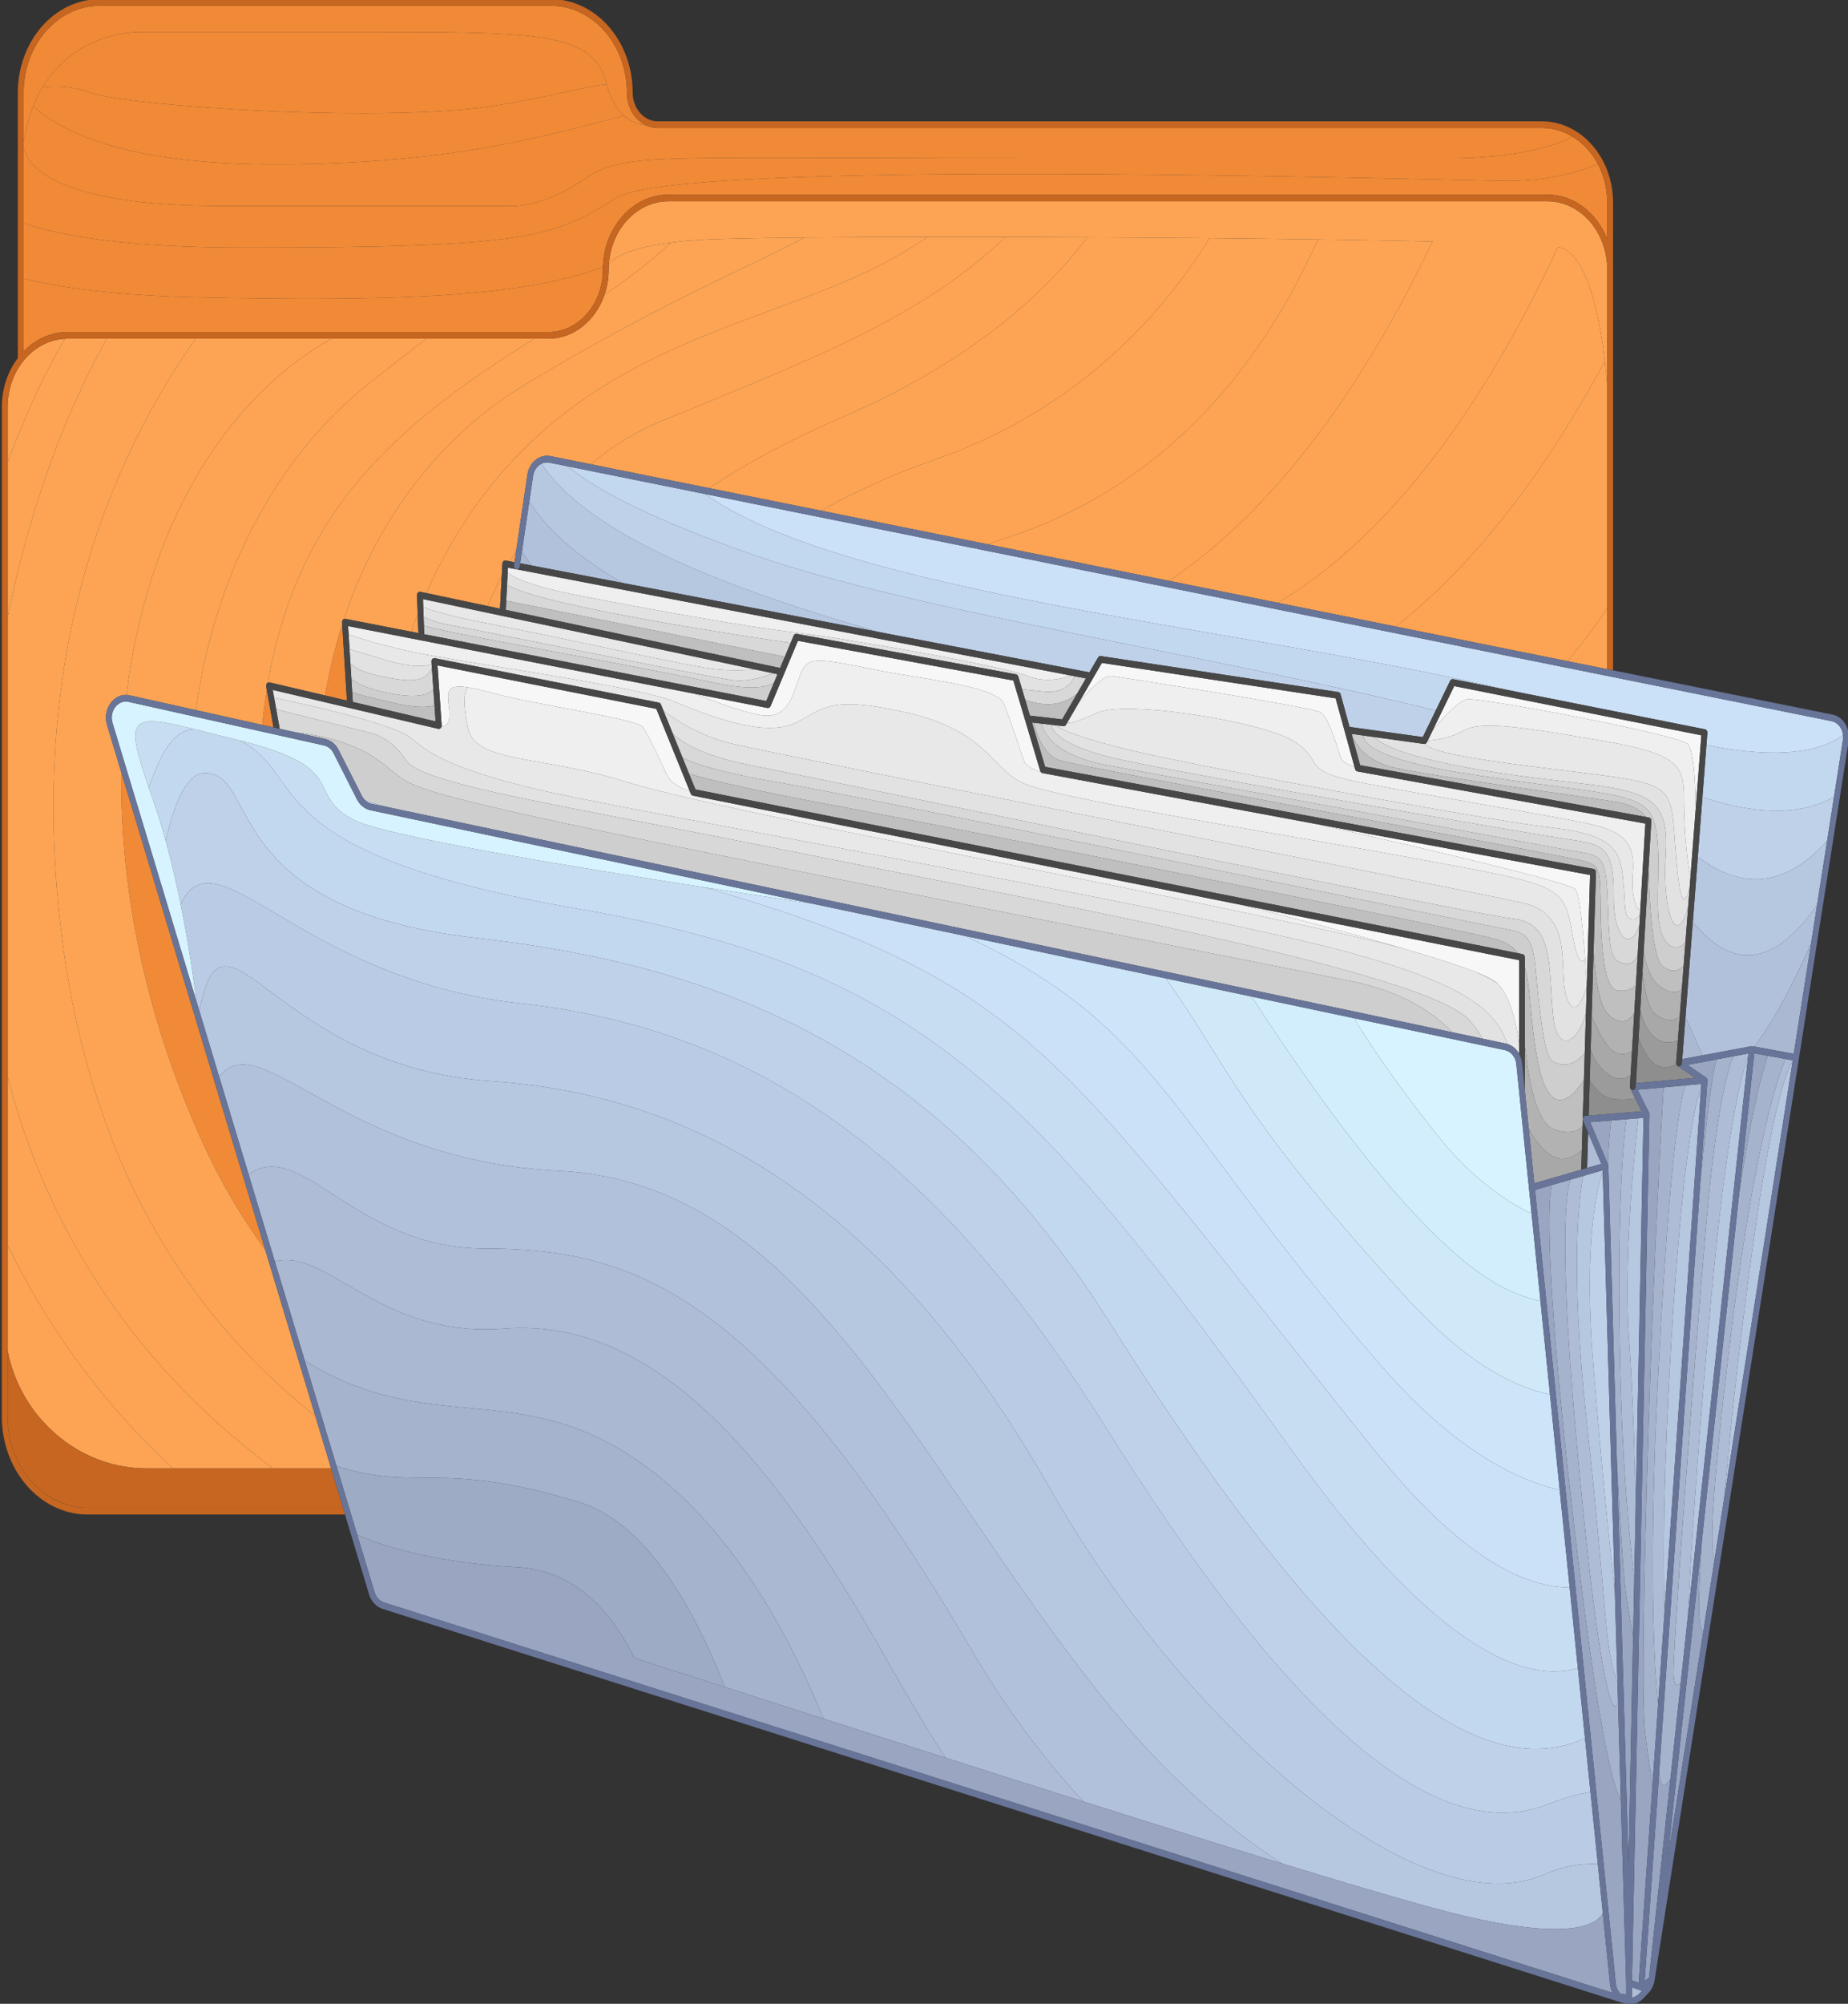 <svg width="298" height="323" viewBox="0 0 298 323" fill="none" xmlns="http://www.w3.org/2000/svg">
<rect x="0" y="0" width="298" height="323" fill="#333333" stroke="none"/>
<g clip-path="url(#clip0_55_7426)">
<path d="M35.898 33.197C71.403 33.197 81.743 33.197 81.743 33.197C81.743 33.197 86.911 33.794 93.801 29.157C100.695 24.524 101.987 25.506 165.307 25.506C228.627 25.506 234.229 25.506 234.229 25.506C234.229 25.506 246.547 25.706 253.55 22.011C252.088 21.129 250.424 20.627 248.658 20.627H106.08C105.415 20.627 104.769 20.479 104.171 20.196C103.129 20.098 101.807 19.724 100.595 18.645C87.486 22.078 72.176 26.491 44.265 26.491C21.401 26.491 10.525 21.802 5.367 17.116C4.695 18.802 4.162 20.731 3.811 22.929V23.823C4.539 26.962 9.333 33.197 35.898 33.197Z" fill="#F08A37"/>
<path d="M99.361 31.907C109.31 25.562 226.043 28.869 241.981 29.157C248.925 29.281 254.069 27.967 257.663 26.441C256.672 24.571 255.247 23.035 253.55 22.011C246.547 25.705 234.229 25.505 234.229 25.505C234.229 25.505 228.627 25.505 165.307 25.505C101.987 25.505 100.695 24.524 93.801 29.157C86.911 33.794 81.743 33.197 81.743 33.197C81.743 33.197 71.402 33.197 35.898 33.197C9.333 33.197 4.539 26.961 3.811 23.823V35.966C10.003 38.106 20.784 39.919 39.529 39.919C85.186 39.919 89.411 38.252 99.361 31.907Z" fill="#F08A37"/>
<path d="M32.206 47.932C61.553 48.54 84.004 48.111 97.223 43.02C97.322 39.957 98.409 37.094 100.315 34.917C102.318 32.632 104.978 31.373 107.804 31.373H249.52C253.814 31.373 257.516 34.31 259.177 38.517V32.649C259.177 30.379 258.623 28.254 257.662 26.44C254.068 27.967 248.924 29.281 241.981 29.156C226.042 28.868 109.31 25.562 99.36 31.907C89.41 38.252 85.186 39.919 39.529 39.919C20.783 39.919 10.003 38.106 3.811 35.966V44.911C9.769 46.369 18.756 47.651 32.206 47.932Z" fill="#F08A37"/>
<path d="M32.206 47.932C18.756 47.651 9.769 46.369 3.811 44.911V56.631C5.687 54.703 8.167 53.528 10.883 53.528H88.42C93.269 53.528 97.214 49.019 97.214 43.477C97.214 43.324 97.219 43.172 97.224 43.02C84.005 48.111 61.553 48.54 32.206 47.932Z" fill="#F08A37"/>
<path d="M97.848 13.607C95.573 13.7 91.658 14.929 80.881 16.86C63.221 20.029 20.575 17.14 14.543 14.925C11.618 13.85 8.896 13.818 6.869 14.069C6.319 14.986 5.814 15.996 5.367 17.116C10.525 21.802 21.401 26.491 44.265 26.491C72.177 26.491 87.487 22.078 100.596 18.646C99.488 17.668 98.473 16.094 97.848 13.607Z" fill="#F08A37"/>
<path d="M14.543 14.925C20.575 17.14 63.221 20.029 80.881 16.86C91.658 14.929 95.573 13.7 97.849 13.607C95.814 5.489 87.774 5.161 61.929 5.161C36.083 5.161 22.871 5.161 22.871 5.161C22.871 5.161 12.492 4.678 6.869 14.069C8.896 13.818 11.618 13.85 14.543 14.925Z" fill="#F08A37"/>
<path d="M6.868 14.069C12.491 4.678 22.87 5.16 22.87 5.16C22.87 5.16 36.083 5.16 61.928 5.16C87.774 5.16 95.814 5.489 97.848 13.607C98.472 16.093 99.487 17.668 100.595 18.645C101.807 19.724 103.129 20.098 104.171 20.196C103.574 19.913 103.024 19.496 102.552 18.959C101.609 17.886 101.09 16.454 101.09 14.925C101.09 7.211 95.599 0.935 88.849 0.935H16.051C9.302 0.935 3.811 7.211 3.811 14.925V22.928C4.162 20.731 4.695 18.802 5.367 17.116C5.814 15.996 6.318 14.986 6.868 14.069Z" fill="#F08A37"/>
<path d="M80.904 92.894C80.087 94.451 79.324 96.052 78.619 97.691L80.626 98.116L80.904 92.894Z" fill="#FCA454"/>
<path d="M82.957 90.626L83.222 88.835C82.885 89.379 82.555 89.93 82.232 90.487L82.957 90.626Z" fill="#FCA454"/>
<path d="M175.332 38.249C170.876 38.226 166.453 38.209 162.131 38.2C148.642 51.051 131.968 57.516 106.726 67.843C102.633 69.517 98.777 71.89 95.236 74.829L114.328 78.677C120.473 74.605 127.557 70.811 135.585 67.352C155.67 58.698 167.893 48.096 175.332 38.249Z" fill="#FCA454"/>
<path d="M67.465 102.052L67.356 98.975C66.993 99.917 66.646 100.868 66.316 101.828L67.465 102.052Z" fill="#FCA454"/>
<path d="M162.132 38.2C157.827 38.19 153.624 38.188 149.594 38.192C148.57 38.878 147.492 39.572 146.356 40.276C125.679 53.076 92.943 53.567 73.128 87.043C71.51 89.778 70.044 92.639 68.746 95.6L78.619 97.69C79.324 96.052 80.087 94.451 80.904 92.894L81.013 90.851C81.021 90.7 81.085 90.56 81.189 90.466C81.292 90.372 81.426 90.332 81.557 90.357L82.234 90.487C82.556 89.93 82.886 89.379 83.223 88.835L85.045 76.528C85.189 75.556 85.656 74.708 86.36 74.14C87.065 73.572 87.921 73.353 88.769 73.525L95.237 74.829C98.778 71.89 102.634 69.517 106.727 67.842C131.969 57.515 148.642 51.051 162.132 38.2Z" fill="#FCA454"/>
<path d="M55.181 100.687C54.005 104.384 53.085 108.202 52.434 112.107L55.944 112.931L55.181 100.687Z" fill="#F08A37"/>
<path d="M55.703 99.756L66.317 101.828C66.646 100.868 66.993 99.917 67.356 98.975L67.249 95.946C67.243 95.784 67.302 95.628 67.409 95.521C67.517 95.415 67.661 95.37 67.8 95.4L68.746 95.6C70.044 92.639 71.51 89.779 73.128 87.044C92.943 53.567 125.679 53.076 146.356 40.277C147.492 39.573 148.57 38.879 149.594 38.193C142.258 38.2 135.495 38.232 129.733 38.288C119.994 43.457 106.712 48.731 84.757 61.936C70.793 70.337 60.743 83.897 55.477 99.779C55.548 99.751 55.626 99.742 55.703 99.756Z" fill="#FCA454"/>
<path d="M42.287 116.851L44.11 117.257L43.023 111.188C42.731 113.014 42.484 114.9 42.287 116.851Z" fill="#F08A37"/>
<path d="M43.217 110.029C43.298 109.993 43.387 109.981 43.475 110.002L52.433 112.107C53.084 108.202 54.004 104.384 55.181 100.687L55.158 100.32C55.148 100.157 55.204 99.997 55.31 99.887C55.359 99.837 55.416 99.802 55.476 99.778C60.742 83.896 70.792 70.336 84.757 61.936C106.712 48.731 119.993 43.457 129.732 38.288C121.143 38.372 114.777 38.512 112.056 38.715C110.642 38.82 109.37 38.95 108.221 39.1C105.267 41.826 101.729 44.641 97.492 47.485C96.081 51.64 92.548 54.595 88.42 54.595H86.132C64.824 68.001 48.178 81.434 43.217 110.029Z" fill="#FCA454"/>
<path d="M98.187 42.51C98.163 42.83 98.149 43.152 98.149 43.477C98.149 44.89 97.915 46.241 97.492 47.485C101.729 44.641 105.268 41.826 108.222 39.1C101.512 39.975 99.073 41.51 98.187 42.51Z" fill="#FCA454"/>
<path d="M59.345 61.936C44.484 73.741 34.581 92.778 31.588 114.465L42.288 116.851C42.485 114.9 42.731 113.013 43.023 111.188L42.924 110.632C42.892 110.456 42.94 110.274 43.051 110.147C43.099 110.093 43.157 110.055 43.218 110.028C48.179 81.434 64.825 68.001 86.133 54.595H68.74C65.803 56.857 62.672 59.292 59.345 61.936Z" fill="#FCA454"/>
<path d="M20.402 112.02C20.573 112.026 20.746 112.047 20.918 112.086L31.588 114.465C34.581 92.778 44.485 73.741 59.345 61.936C62.672 59.292 65.804 56.856 68.74 54.595H53.445C35.485 64.741 23.552 85.965 20.402 112.02Z" fill="#FCA454"/>
<path d="M33.065 185.008C35.812 190.948 39.087 196.407 42.756 201.427L19.58 124.558C19.346 143.551 23.534 164.393 33.065 185.008Z" fill="#F08A37"/>
<path d="M9.374 145.624C13.497 188.835 31.884 213.1 50.851 228.275L42.756 201.427C39.086 196.407 35.811 190.948 33.065 185.008C23.533 164.393 19.345 143.551 19.579 124.558L17.265 116.884C16.887 115.629 17.116 114.281 17.878 113.279C18.525 112.429 19.442 111.981 20.401 112.02C23.55 85.965 35.483 64.741 53.443 54.595H31.549C18.251 73.47 5.333 103.305 9.374 145.624Z" fill="#FCA454"/>
<path d="M44.024 236.7H53.392L50.852 228.275C31.884 213.1 13.498 188.835 9.375 145.624C5.334 103.305 18.252 73.47 31.549 54.595H17.211C11.283 65.273 5.15 80.041 1.227 99.567V173.55C8.791 202.898 25.841 223.159 44.024 236.7Z" fill="#FCA454"/>
<path d="M17.211 54.595H10.883C10.747 54.595 10.612 54.601 10.477 54.607C7.671 59.235 4.386 66.08 1.227 74.514V99.567C5.15 80.041 11.284 65.273 17.211 54.595Z" fill="#FCA454"/>
<path d="M27.839 236.7H44.024C25.841 223.159 8.791 202.898 1.227 173.55V200.697C8.757 216.228 18.516 228.012 27.839 236.7Z" fill="#FCA454"/>
<path d="M10.477 54.607C5.34 54.851 1.227 59.702 1.227 65.631V74.514C4.386 66.08 7.671 59.235 10.477 54.607Z" fill="#FCA454"/>
<path d="M6.839 229.033C11.302 234.035 17.381 236.7 23.632 236.7H27.839C18.516 228.012 8.757 216.228 1.227 200.698V217.665C2.147 222.501 4.33 226.221 6.839 229.033Z" fill="#FCA454"/>
<path d="M11.195 242.673C9.639 242.174 8.307 241.502 7.172 240.729C8.389 241.623 9.745 242.288 11.195 242.673Z" fill="#C66620"/>
<path d="M195.064 38.391C188.573 38.33 181.919 38.282 175.332 38.248C167.893 48.096 155.67 58.698 135.585 67.352C127.557 70.811 120.473 74.604 114.328 78.676L132.424 82.323C137.961 79.183 143.981 76.456 150.348 74.244C172.037 66.71 186.036 52.844 195.064 38.391Z" fill="#FCA454"/>
<path d="M212.509 38.595C206.957 38.516 201.081 38.448 195.064 38.391C186.036 52.844 172.037 66.71 150.348 74.244C143.982 76.456 137.961 79.183 132.424 82.323L159.266 87.733C160.404 87.332 161.556 86.938 162.723 86.552C189.577 77.675 204.425 56.773 212.509 38.595Z" fill="#FCA454"/>
<path d="M231.004 38.929C225.541 38.803 219.265 38.691 212.508 38.595C204.425 56.773 189.577 77.675 162.723 86.553C161.556 86.939 160.403 87.332 159.266 87.733L188.526 93.63C207.898 80.613 221.897 58.054 231.004 38.929Z" fill="#FCA454"/>
<path d="M259.177 107.869V98.048C257.166 101.053 255.019 103.898 252.762 106.576L259.177 107.869Z" fill="#FCA454"/>
<path d="M258.784 58.217C257.737 49.464 255.595 40.57 251.218 39.818C241.574 60.632 226.913 84.381 206.661 96.812C206.467 96.932 206.274 97.049 206.08 97.168L225.078 100.997C239.574 89.619 250.779 73.126 258.784 58.217Z" fill="#FCA454"/>
<path d="M225.078 100.997L252.762 106.576C255.019 103.898 257.166 101.053 259.177 98.048V62.037C259.067 60.784 258.937 59.502 258.783 58.216C250.779 73.126 239.574 89.62 225.078 100.997Z" fill="#FCA454"/>
<path d="M44.024 236.7H27.839H23.632C17.381 236.7 11.302 234.035 6.839 229.033C4.33 226.221 2.148 222.501 1.227 217.665V228.331C1.227 233.532 3.6 238.108 7.171 240.729C8.307 241.502 9.638 242.174 11.195 242.673C12.133 242.923 13.11 243.059 14.114 243.059H55.309L53.392 236.7H44.024Z" fill="#C66620"/>
<path d="M108.221 39.1C109.369 38.951 110.642 38.82 112.055 38.715C114.776 38.513 121.142 38.372 129.732 38.288C135.494 38.231 142.256 38.2 149.593 38.192C153.623 38.188 157.825 38.19 162.131 38.2C166.452 38.209 170.876 38.226 175.331 38.248C181.918 38.282 188.572 38.33 195.064 38.391C201.08 38.448 206.956 38.516 212.508 38.595C219.265 38.691 225.54 38.803 231.003 38.928C221.897 58.053 207.898 80.613 188.526 93.63L206.079 97.167C206.273 97.049 206.466 96.931 206.66 96.812C226.912 84.381 241.573 60.632 251.217 39.818C255.595 40.57 257.736 49.463 258.783 58.216C258.936 59.501 259.067 60.784 259.177 62.036V43.477C259.177 37.392 254.845 32.441 249.52 32.441H107.804C105.227 32.441 102.801 33.589 100.974 35.672C99.352 37.526 98.38 39.925 98.186 42.51C99.071 41.51 101.511 39.975 108.221 39.1Z" fill="#FCA454"/>
<path d="M14.114 244.127H55.631L55.309 243.059H14.114C13.11 243.059 12.134 242.923 11.195 242.673C9.745 242.288 8.389 241.623 7.172 240.73C3.6 238.108 1.227 233.532 1.227 228.331V217.665V200.698V173.55V99.567V74.514V65.632C1.227 59.702 5.341 54.852 10.477 54.607C10.613 54.601 10.748 54.595 10.884 54.595H17.212H31.55H53.444H68.74H86.133H88.421C92.549 54.595 96.082 51.64 97.492 47.485C97.915 46.241 98.149 44.89 98.149 43.477C98.149 43.152 98.163 42.83 98.188 42.51C98.382 39.926 99.354 37.526 100.976 35.673C102.803 33.589 105.229 32.441 107.806 32.441H249.522C254.847 32.441 259.179 37.392 259.179 43.477V62.037V98.048V107.869L260.113 108.057V43.477V32.65C260.113 25.432 254.975 19.56 248.659 19.56H106.08C105 19.56 103.981 19.078 103.212 18.202C102.447 17.332 102.025 16.168 102.025 14.925C102.025 6.623 96.115 -0.132 88.85 -0.132H16.052C8.788 -0.132 2.877 6.623 2.877 14.925V57.722C1.269 59.845 0.293 62.61 0.293 65.632V228.331C0.293 237.04 6.493 244.127 14.114 244.127ZM3.811 23.823V22.929V14.925C3.811 7.211 9.303 0.936 16.052 0.936H88.85C95.6 0.936 101.091 7.212 101.091 14.925C101.091 16.454 101.61 17.886 102.553 18.959C103.025 19.497 103.575 19.914 104.172 20.196C104.77 20.479 105.415 20.627 106.08 20.627H248.659C250.424 20.627 252.088 21.129 253.551 22.011C255.248 23.035 256.673 24.571 257.663 26.441C258.625 28.254 259.178 30.379 259.178 32.65V38.517C257.517 34.31 253.815 31.374 249.522 31.374H107.806C104.979 31.374 102.319 32.632 100.316 34.918C98.411 37.095 97.323 39.958 97.224 43.021C97.22 43.173 97.215 43.325 97.215 43.478C97.215 49.02 93.27 53.528 88.421 53.528H10.884C8.168 53.528 5.688 54.704 3.811 56.632V44.912V35.967V23.823Z" fill="#C66620"/>
<path d="M271.794 163.946L271.271 170.723L274.573 170.106C274.414 169.821 274.258 169.511 274.108 169.169C273.288 167.307 272.54 165.573 271.794 163.946Z" fill="#AAB8D1"/>
<path d="M282.863 168.698L289.258 169.87L292.04 152.11C291.669 152.938 291.296 153.759 290.921 154.567C288.244 160.315 285.465 165.429 282.863 168.698Z" fill="#AAB8D1"/>
<path d="M84.17 88.834L83.879 90.802L85.67 91.145C85.131 90.391 84.633 89.62 84.17 88.834Z" fill="#AAB8D1"/>
<path d="M274.107 149.897C273.745 149.51 273.362 149.129 272.964 148.753L271.793 163.946C272.539 165.573 273.287 167.307 274.107 169.169C274.257 169.511 274.413 169.821 274.572 170.106L282.407 168.643C282.417 168.641 282.427 168.642 282.438 168.641C282.452 168.639 282.465 168.638 282.479 168.638C282.497 168.637 282.514 168.639 282.531 168.641C282.539 168.642 282.548 168.641 282.556 168.642L282.862 168.698C285.464 165.429 288.243 160.315 290.92 154.567C291.295 153.759 291.668 152.938 292.038 152.11L293.011 145.905C292.847 146.139 292.683 146.37 292.516 146.597C287.177 153.932 280.883 157.135 274.107 149.897Z" fill="#B2C1DB"/>
<path d="M100.347 93.956C92.94 89.641 88.143 85.312 85.353 80.843L84.17 88.834C84.634 89.62 85.131 90.391 85.67 91.145L100.347 93.956Z" fill="#B2C1DB"/>
<path d="M274.108 138.35C274.002 138.272 273.893 138.195 273.785 138.117L272.965 148.753C273.363 149.129 273.745 149.51 274.107 149.897C280.884 157.135 287.178 153.932 292.516 146.597C292.683 146.37 292.847 146.139 293.011 145.904L294.633 135.551C289.198 141.61 282.324 144.385 274.108 138.35Z" fill="#B6C7E0"/>
<path d="M100.347 93.956L141.899 101.913C139.995 101.379 138.121 100.836 136.282 100.281C108.562 91.932 93.417 83.819 87.312 74.749C87.168 74.82 87.03 74.907 86.899 75.013C86.399 75.415 86.068 76.017 85.966 76.706L85.353 80.843C88.144 85.312 92.941 89.641 100.347 93.956Z" fill="#B6C7E0"/>
<path d="M274.524 128.504L273.783 138.117C273.891 138.195 274 138.272 274.106 138.35C282.323 144.385 289.196 141.61 294.632 135.551L295.743 128.457C291.238 131.025 284.528 131.809 274.524 128.504Z" fill="#BFD1E8"/>
<path d="M136.28 100.282C138.119 100.836 139.994 101.379 141.898 101.913L175.676 108.382L177.065 105.989C177.163 105.819 177.339 105.729 177.515 105.755L215.793 111.557C215.973 111.584 216.123 111.728 216.178 111.926L217.624 117.177L229.432 118.817L231.518 114.527C193.493 105.187 146.268 98.284 120.641 89.147C106.293 84.031 96.605 79.41 91.634 75.187L88.606 74.577C88.162 74.488 87.715 74.55 87.311 74.749C93.415 83.819 108.56 91.932 136.28 100.282Z" fill="#BFD1E8"/>
<path d="M275.173 120.106L274.525 128.504C284.529 131.808 291.239 131.024 295.744 128.456L297.184 119.262C297.226 119.001 297.231 118.738 297.203 118.482C293.824 121.016 287.382 122.545 275.173 120.106Z" fill="#C2D8EF"/>
<path d="M120.642 89.147C146.27 98.284 193.494 105.187 231.519 114.526L233.844 109.744C233.94 109.546 234.137 109.44 234.332 109.478L243.04 111.211C200.298 101.102 136.487 95.802 113.73 79.64L91.635 75.187C96.606 79.41 106.294 84.031 120.642 89.147Z" fill="#C2D8EF"/>
<path d="M243.039 111.211L274.939 117.56C275.178 117.608 275.345 117.857 275.324 118.133L275.172 120.106C287.381 122.545 293.823 121.016 297.202 118.482C297.158 118.066 297.025 117.667 296.809 117.314C296.46 116.743 295.937 116.361 295.337 116.24L113.729 79.64C136.486 95.802 200.297 101.102 243.039 111.211Z" fill="#CBE1F7"/>
<path d="M61.783 106.284C58.173 105.171 56.837 104.778 56.363 104.65L56.504 106.907C57.065 107.554 58.339 108.365 61.212 108.965C66.237 110.016 68.496 110.015 69.647 107.731L69.601 107.077C68.8 107.382 66.628 107.777 61.783 106.284Z" fill="#E2E2E2"/>
<path d="M72.354 100.704C77.525 101.66 115.015 109.308 118.285 109.656C120.886 109.932 123.654 108.944 124.678 108.529L121.819 107.923C120.358 108.032 118.153 108.115 115.775 107.918C111.593 107.57 90.605 102.79 79.654 100.701C71.776 99.197 69.12 98.24 68.25 97.821L68.305 99.378C68.902 99.793 70.072 100.282 72.354 100.704Z" fill="#E2E2E2"/>
<path d="M121.099 123.36C134.482 125.994 237.446 147.415 243.986 148.089C250.526 148.764 249.711 155.512 250.423 163.523C250.99 169.919 254.35 168.377 255.74 163.317L255.868 159.059C255.21 161.192 254.023 163.941 252.807 161.279C250.982 157.281 254.374 147.548 245.606 145.549C236.837 143.55 124.14 121.475 117.448 119.737C112.543 118.463 108.702 115.882 107 114.595L108.47 118.215C109.899 119.7 113.248 121.815 121.099 123.36Z" fill="#E2E2E2"/>
<path d="M217.271 153.457C191.012 146.331 99.882 130.514 86.118 127.124C72.354 123.735 69.313 121.475 66.119 118.868C63.259 116.534 47.482 113.155 44.207 112.473L44.542 114.341L59.503 118.086C59.503 118.086 62.925 118.607 65.434 122.518C67.944 126.429 89.616 129.558 127.03 137.119C164.444 144.68 229.918 156.412 236.99 164.495C237.834 165.459 238.517 166.443 239.069 167.427L242.839 168.223C242.913 168.239 242.984 168.259 243.056 168.28C241.269 163.067 236.734 158.739 217.271 153.457Z" fill="#E2E2E2"/>
<path d="M181.037 122.518C193.949 125.299 248.728 134.726 253.581 135.401C258.434 136.076 260.342 136.657 260.224 144.622C260.13 151.044 262.937 153.568 264.364 149.101L264.468 147.333C264.202 147.853 263.828 148.227 263.301 148.177C261.707 148.028 262.198 146.305 261.739 141.811C261.281 137.318 260.487 134.641 250.617 133.468C240.747 132.295 209.385 126.559 189.538 122.518C175.779 119.716 171.491 117.808 170.154 116.901L169.52 116.827C169.687 117.902 171.211 120.402 181.037 122.518Z" fill="#E2E2E2"/>
<path d="M165.732 108.965C161.888 107.405 136.839 102.964 128.476 101.981C120.113 100.998 105.015 98.271 93.038 95.924C85.609 94.469 82.876 93.114 81.872 92.295L81.768 94.251C87.283 97.727 122.679 102.937 127.491 103.633L127.977 102.473C128.067 102.259 128.268 102.139 128.473 102.176L163.833 108.694C164.004 108.726 164.146 108.862 164.201 109.05L164.816 111.115C165.388 111.174 166.444 111.281 168.398 111.481C171.736 111.822 172.924 109.866 173.282 109.005L172.725 108.898C171.45 109.364 168.592 110.126 165.732 108.965Z" fill="#E2E2E2"/>
<path d="M241.856 124.604C262.54 127.733 269.384 125.647 268.624 137.466C267.959 147.788 270.557 152.849 272.233 146.075L272.461 143.12C271.878 145.37 271.123 146.39 270.525 140.734C269.384 129.949 270.753 127.472 264.137 125.908C257.933 124.441 231.771 122.516 229.758 119.917C229.717 119.924 229.675 119.926 229.633 119.92L221.611 118.806C222.589 119.88 226.468 122.277 241.856 124.604Z" fill="#E2E2E2"/>
<path d="M127.03 137.119C89.616 129.558 67.943 126.429 65.434 122.518C62.924 118.607 59.502 118.086 59.502 118.086L44.541 114.341L45.103 117.479L47.581 118.031C51.004 118.419 56.239 119.418 60.187 121.996C66.574 126.168 61.556 126.168 86.194 131.643C110.832 137.118 206.146 155.737 218.283 158.24C226.032 159.838 231.136 163.185 234.173 166.391L239.069 167.426C238.517 166.443 237.834 165.459 236.99 164.494C229.917 156.412 164.443 144.68 127.03 137.119Z" fill="#D8D8D8"/>
<path d="M218.281 158.24C206.144 155.738 110.831 137.119 86.193 131.643C61.554 126.168 66.573 126.168 60.186 121.997C56.237 119.418 51.003 118.419 47.58 118.031L52.435 119.114C53.345 119.317 54.134 119.96 54.599 120.877L58.36 128.301C58.504 128.586 58.694 128.831 58.915 129.031C60.095 129.439 61.487 129.825 63.219 130.254L234.171 166.392C231.135 163.185 226.031 159.838 218.281 158.24Z" fill="#CECECE"/>
<path d="M241.527 158.595C240.56 157.951 239.444 157.342 238.131 156.747C235.314 155.635 230.946 154.251 225.968 152.799C218.444 150.857 207.996 148.638 193.188 145.549C154.862 137.553 114.026 130.079 100.566 125.908C87.106 121.736 76.612 123.04 75.439 117.304C74.266 111.568 75.439 110.799 75.439 110.799C71.907 110.255 72.077 111.495 72.43 114.216C72.753 116.706 71.781 117.13 71.185 117.166C71.158 117.237 71.118 117.303 71.066 117.356C70.956 117.467 70.807 117.513 70.663 117.479L43.98 111.21L44.206 112.473C47.481 113.155 63.259 116.534 66.118 118.868C69.312 121.475 72.354 123.735 86.118 127.124C99.882 130.513 191.011 146.331 217.27 153.457C236.734 158.739 241.268 163.067 243.055 168.28C243.862 168.516 244.535 169.088 244.963 169.859V168.185C244.482 164.679 243.507 160.607 241.527 158.595Z" fill="#E8E8E8"/>
<path d="M107.562 124.952C106.802 123.387 104.672 118.52 103.608 117.169C102.543 115.818 87.335 113.827 79.578 111.742C77.822 111.27 76.473 110.958 75.439 110.799C75.439 110.799 74.266 111.568 75.439 117.304C76.612 123.04 87.106 121.736 100.566 125.908C114.026 130.079 154.862 137.553 193.188 145.549C207.996 148.638 218.444 150.857 225.969 152.799C217.597 150.357 207.506 147.723 200.183 145.862L111.741 128.258C111.59 128.228 111.462 128.116 111.397 127.957L111.223 127.53C109.82 127.095 108.204 126.272 107.562 124.952Z" fill="#EFEFEF"/>
<path d="M238.131 156.747C239.444 157.342 240.56 157.951 241.527 158.595C241.402 158.469 241.273 158.35 241.141 158.24C240.651 157.836 239.602 157.329 238.131 156.747Z" fill="#EFEFEF"/>
<path d="M72.43 114.216C72.077 111.495 71.907 110.255 75.44 110.799C76.473 110.958 77.823 111.269 79.578 111.742C87.335 113.827 102.544 115.818 103.608 117.169C104.673 118.52 106.802 123.387 107.563 124.952C108.204 126.272 109.82 127.095 111.224 127.53L105.835 114.262L70.553 107.264L71.223 116.914C71.229 117.001 71.215 117.087 71.186 117.166C71.781 117.13 72.753 116.706 72.43 114.216Z" fill="#F7F7F7"/>
<path d="M225.969 152.799C230.947 154.251 235.315 155.635 238.132 156.747C239.603 157.329 240.652 157.836 241.141 158.24C241.274 158.35 241.403 158.469 241.528 158.596C243.508 160.608 244.483 164.68 244.964 168.185V154.775L200.184 145.862C207.507 147.723 217.598 150.357 225.969 152.799Z" fill="#F7F7F7"/>
<path d="M61.212 108.965C58.339 108.364 57.065 107.553 56.504 106.907L56.662 109.447C57.326 109.976 58.756 110.836 61.555 111.481C65.28 112.34 68.678 112.591 69.881 111.098L69.647 107.73C68.496 110.015 66.238 110.016 61.212 108.965Z" fill="#D8D8D8"/>
<path d="M61.554 111.481C58.756 110.836 57.326 109.976 56.662 109.447L56.797 111.62C57.749 111.907 60.22 112.613 64.178 113.458C67.707 114.211 69.362 113.94 70.061 113.69L69.881 111.098C68.678 112.591 65.28 112.34 61.554 111.481Z" fill="#CECECE"/>
<path d="M64.18 113.458C60.222 112.613 57.75 111.907 56.799 111.62L56.895 113.154L70.243 116.29L70.062 113.69C69.364 113.94 67.709 114.212 64.18 113.458Z" fill="#BFBFBF"/>
<path d="M125.813 126.168C141.935 128.949 239.119 149.118 243.53 149.897C247.94 150.676 247.18 153.627 248.245 162.32C249.309 171.013 249.817 171.307 251.996 171.594C253.504 171.793 254.856 170.558 255.547 169.777L255.741 163.318C254.35 168.377 250.991 169.919 250.423 163.523C249.711 155.512 250.526 148.764 243.986 148.09C237.446 147.415 134.482 125.995 121.099 123.36C113.249 121.815 109.899 119.7 108.471 118.215L110.064 122.137C111.488 122.925 115.352 124.364 125.813 126.168Z" fill="#D8D8D8"/>
<path d="M248.091 171.594C250.079 181.198 254.033 176.236 255.416 174.094L255.546 169.776C254.855 170.558 253.503 171.793 251.995 171.594C249.816 171.307 249.308 171.012 248.243 162.32C247.179 153.627 247.939 150.676 243.529 149.897C239.118 149.118 141.934 128.949 125.812 126.168C115.351 124.363 111.487 122.925 110.062 122.137L111.116 124.733C112.635 125.192 118.71 126.888 134.481 129.818C153.188 133.295 234.189 149.459 241.14 151.371C242.864 151.846 244.01 152.605 244.797 153.658L245.51 153.8C245.733 153.845 245.896 154.067 245.896 154.326V155.958C246.921 159.386 246.635 164.558 248.091 171.594Z" fill="#CECECE"/>
<path d="M241.141 151.371C234.189 149.459 153.189 133.295 134.482 129.818C118.711 126.888 112.636 125.193 111.117 124.733L112.141 127.255L244.797 153.658C244.01 152.605 242.864 151.845 241.141 151.371Z" fill="#BFBFBF"/>
<path d="M248.091 171.594C246.635 164.558 246.921 159.386 245.896 155.958V168.66C246.475 173.979 247.736 180.878 250.421 181.963C252.931 182.977 254.393 182.346 255.191 181.6L255.227 180.38C255.227 180.379 255.228 180.378 255.228 180.377L255.416 174.095C254.033 176.236 250.078 181.198 248.091 171.594Z" fill="#BFBFBF"/>
<path d="M249.46 185.787C251.817 187.832 254.109 186.28 255.077 185.413L255.191 181.6C254.393 182.346 252.931 182.977 250.421 181.963C247.736 180.878 246.475 173.979 245.896 168.66V175.853L246.505 181.824C247.069 183.099 247.981 184.503 249.46 185.787Z" fill="#B2B2B2"/>
<path d="M249.461 185.787C247.981 184.503 247.069 183.099 246.506 181.824L247.415 190.743L254.984 188.544L255.078 185.413C254.11 186.28 251.818 187.832 249.461 185.787Z" fill="#A8A8A8"/>
<path d="M117.449 119.737C124.14 121.475 236.838 143.55 245.606 145.549C254.374 147.547 250.982 157.281 252.807 161.279C254.023 163.941 255.211 161.192 255.869 159.059L255.874 158.87C255.807 157.651 255.719 156.179 255.61 154.63C255.082 155.346 254.333 155.116 253.581 150.676C252.199 142.507 251.591 142.71 228.017 138.35C204.443 133.99 169.159 128.602 164.444 125.994C159.729 123.387 158.613 117.648 146.079 114.827C133.734 112.048 132.847 114.216 128.476 116.434C123.481 118.97 114.711 115.57 108.627 113.047C102.544 110.525 72.43 106.527 65.13 104.789C59.665 103.487 57.14 102.625 56.217 102.273L56.365 104.649C56.838 104.778 58.174 105.17 61.784 106.283C66.629 107.777 68.802 107.382 69.603 107.077L69.574 106.662C69.563 106.498 69.618 106.337 69.725 106.226C69.832 106.115 69.976 106.065 70.12 106.094L106.236 113.258C106.387 113.288 106.515 113.4 106.58 113.559L107 114.595C108.702 115.882 112.543 118.463 117.449 119.737Z" fill="#E8E8E8"/>
<path d="M108.627 113.047C114.711 115.57 123.48 118.97 128.476 116.435C132.847 114.216 133.734 112.048 146.079 114.827C158.613 117.648 159.729 123.387 164.444 125.994C169.159 128.602 204.443 133.99 228.017 138.35C251.59 142.71 252.199 142.507 253.581 150.676C254.333 155.116 255.082 155.346 255.61 154.63C255.276 149.842 254.75 144.329 254.062 143.376C253.25 142.251 229.316 136.676 212.538 132.884L168.108 124.617C168.003 124.597 167.912 124.535 167.843 124.449C166.999 124.185 165.456 123.585 165.128 122.649C164.672 121.345 163.075 116.522 161.934 113.523C160.794 110.525 149.159 109.613 140.262 107.787C131.365 105.962 130.11 105.832 128.969 108.965C127.829 112.099 127.144 115.479 123.494 115.348C120.987 115.259 115.328 113.147 112.027 111.833L67.881 103.216C67.88 103.216 67.878 103.216 67.876 103.215L56.133 100.923L56.217 102.273C57.141 102.625 59.665 103.488 65.13 104.789C72.43 106.527 102.544 110.525 108.627 113.047Z" fill="#EFEFEF"/>
<path d="M123.494 115.348C127.144 115.479 127.828 112.099 128.969 108.965C130.11 105.832 131.364 105.962 140.262 107.787C149.159 109.612 160.794 110.525 161.934 113.523C163.075 116.522 164.672 121.345 165.128 122.649C165.456 123.585 166.999 124.185 167.843 124.449C167.799 124.395 167.762 124.334 167.74 124.262L163.408 109.697L128.669 103.294L124.258 113.827C124.167 114.042 123.964 114.163 123.758 114.122L112.027 111.833C115.327 113.147 120.987 115.259 123.494 115.348Z" fill="#F7F7F7"/>
<path d="M254.061 143.376C254.748 144.329 255.274 149.842 255.609 154.63C255.717 156.179 255.806 157.651 255.873 158.87L256.408 141.046L212.537 132.884C229.315 136.676 253.248 142.251 254.061 143.376Z" fill="#F7F7F7"/>
<path d="M118.284 109.656C115.014 109.308 77.524 101.66 72.353 100.704C70.071 100.283 68.901 99.793 68.305 99.378L68.357 100.863C69.794 101.277 72.64 101.865 76.916 102.718C81.783 103.688 104.9 107.831 114.938 110.004C121.078 111.333 123.682 110.756 124.779 110.107L125.378 108.677L124.677 108.529C123.654 108.944 120.886 109.933 118.284 109.656Z" fill="#D8D8D8"/>
<path d="M114.938 110.003C104.9 107.831 81.783 103.688 76.916 102.717C72.64 101.865 69.794 101.276 68.357 100.862L68.406 102.236L123.566 113.002L124.779 110.107C123.682 110.755 121.078 111.332 114.938 110.003Z" fill="#CECECE"/>
<path d="M79.653 100.701C90.604 102.79 111.592 107.57 115.774 107.918C118.153 108.115 120.358 108.032 121.819 107.923L68.205 96.571L68.249 97.82C69.12 98.24 71.775 99.197 79.653 100.701Z" fill="#E8E8E8"/>
<path d="M178.74 123.387C189.69 125.386 247.712 136.076 252.883 137.032C258.054 137.988 259.042 137.161 259.27 145.657C259.499 154.153 259.879 154.79 261.932 155.34C262.957 155.615 263.641 154.905 264.069 154.126L264.364 149.101C262.936 153.568 260.13 151.044 260.224 144.623C260.342 136.657 258.434 136.076 253.581 135.401C248.727 134.726 193.949 125.3 181.037 122.518C171.21 120.402 169.687 117.902 169.52 116.828L168.002 116.652C168.279 118.009 169.851 121.765 178.74 123.387Z" fill="#D8D8D8"/>
<path d="M170.946 122.583C174.425 123.691 253.359 138.096 255.469 138.813C257.579 139.531 258.035 139.612 258.092 144.623C258.149 149.633 258.206 159.345 260.83 159.671C262.362 159.862 263.288 159.311 263.794 158.82L264.069 154.126C263.642 154.905 262.958 155.615 261.933 155.34C259.879 154.79 259.499 154.153 259.271 145.657C259.043 137.161 258.054 137.988 252.884 137.032C247.712 136.076 189.691 125.386 178.74 123.387C169.852 121.765 168.28 118.009 168.003 116.652L166.73 116.505C167.048 117.928 168.139 121.689 170.946 122.583Z" fill="#CECECE"/>
<path d="M259.346 163.523C261.468 165.523 262.815 164.442 263.527 163.349L263.793 158.82C263.287 159.311 262.361 159.861 260.829 159.671C258.206 159.345 258.148 149.633 258.091 144.622C258.035 139.612 257.578 139.53 255.468 138.813C253.358 138.096 174.424 123.691 170.945 122.583C168.139 121.689 167.047 117.927 166.73 116.505L166.408 116.468L168.534 123.614L256.964 140.068C257.196 140.111 257.364 140.344 257.356 140.613L256.972 153.388C257.261 157.904 257.923 162.181 259.346 163.523Z" fill="#BFBFBF"/>
<path d="M189.539 122.518C209.386 126.559 240.748 132.295 250.618 133.468C260.488 134.642 261.281 137.318 261.74 141.812C262.198 146.305 261.707 148.028 263.301 148.178C263.828 148.227 264.202 147.854 264.468 147.333L264.507 146.662C263.876 146.762 262.99 144.444 263.301 140.734C263.719 135.745 261.628 134.12 256.89 132.947C252.151 131.774 227.865 127.863 218.651 125.97C209.436 124.077 213.72 122.518 208.473 119.39C203.226 116.261 181.326 112.741 176.763 114.957C173.989 116.305 172.669 116.559 172.059 116.552L171.905 116.817C171.809 116.982 171.64 117.071 171.469 117.053L170.154 116.901C171.491 117.808 175.78 119.717 189.539 122.518Z" fill="#E8E8E8"/>
<path d="M176.763 114.957C181.326 112.741 203.226 116.261 208.473 119.389C213.72 122.518 209.436 124.077 218.651 125.97C227.865 127.863 252.151 131.774 256.89 132.947C261.628 134.12 263.719 135.745 263.301 140.734C262.99 144.444 263.876 146.761 264.507 146.662L265.324 132.753L218.894 124.349C218.719 124.318 218.575 124.175 218.522 123.982L218.426 123.634C217.753 123.388 216.654 122.92 216.344 122.388C215.887 121.606 214.518 115.74 212.922 114.827C211.325 113.914 181.782 109.352 179.386 108.965C178.028 108.746 175.698 111.175 173.933 113.321L172.059 116.552C172.669 116.559 173.989 116.305 176.763 114.957Z" fill="#EFEFEF"/>
<path d="M179.386 108.965C181.782 109.352 211.325 113.914 212.922 114.827C214.519 115.74 215.888 121.606 216.344 122.388C216.654 122.92 217.753 123.388 218.426 123.634L215.378 112.57L177.684 106.856L173.934 113.321C175.698 111.175 178.029 108.746 179.386 108.965Z" fill="#F7F7F7"/>
<path d="M259.118 168.406C260.616 170.499 262.343 169.943 263.166 169.491L263.527 163.349C262.815 164.443 261.468 165.523 259.346 163.523C257.922 162.181 257.261 157.904 256.972 153.389L256.66 163.789C257.17 165.062 257.99 166.829 259.118 168.406Z" fill="#B2B2B2"/>
<path d="M258.89 172.838C260.825 174.431 262.235 173.861 262.941 173.331L263.166 169.491C262.343 169.944 260.617 170.499 259.118 168.406C257.99 166.83 257.17 165.062 256.66 163.789L256.5 169.128C256.845 170.303 257.529 171.718 258.89 172.838Z" fill="#A8A8A8"/>
<path d="M262.894 175.448C262.892 175.446 262.892 175.443 262.891 175.441C262.875 175.408 262.863 175.373 262.853 175.336C262.85 175.324 262.848 175.312 262.846 175.3C262.841 175.273 262.837 175.245 262.835 175.216C262.835 175.202 262.834 175.188 262.834 175.174C262.834 175.165 262.833 175.157 262.833 175.148L262.94 173.33C262.234 173.861 260.825 174.43 258.889 172.837C257.529 171.718 256.844 170.303 256.499 169.128L256.348 174.168C256.669 174.69 257.207 175.406 258.09 176.227C259.602 177.63 262.686 177.245 263.701 177.071L262.896 175.453C262.895 175.452 262.895 175.451 262.895 175.45L262.894 175.448Z" fill="#9B9B9B"/>
<path d="M258.092 176.227C257.208 175.407 256.671 174.691 256.349 174.168L256.18 179.825L264.733 179.143L263.703 177.071C262.687 177.245 259.604 177.631 258.092 176.227Z" fill="#8E8E8E"/>
<path d="M168.398 111.481C166.445 111.281 165.389 111.174 164.816 111.115L165.319 112.805C169.32 114.298 172.018 113.207 173.688 111.811L175.113 109.356L173.283 109.005C172.925 109.866 171.736 111.821 168.398 111.481Z" fill="#D8D8D8"/>
<path d="M81.768 94.251L81.631 96.823L126.556 105.867L127.491 103.633C122.68 102.937 87.283 97.727 81.768 94.251Z" fill="#D8D8D8"/>
<path d="M165.318 112.805L166.078 115.357L171.282 115.958L173.687 111.812C172.018 113.207 169.32 114.298 165.318 112.805Z" fill="#BFBFBF"/>
<path d="M81.63 96.823L81.551 98.311L125.796 107.68L126.555 105.867L81.63 96.823Z" fill="#BFBFBF"/>
<path d="M81.871 92.295C82.876 93.114 85.608 94.469 93.037 95.924C105.014 98.271 120.112 100.998 128.475 101.981C136.839 102.964 161.887 107.405 165.731 108.965C168.592 110.126 171.449 109.364 172.725 108.898L83.283 91.77C83.275 91.769 83.269 91.77 83.261 91.769C83.255 91.767 83.249 91.764 83.242 91.763L81.913 91.508L81.871 92.295Z" fill="#EFEFEF"/>
<path d="M235.848 124.604C254.555 127.602 262.916 127.466 265.734 130.601C268.551 133.735 266.822 143.637 267.532 148.721C268.127 152.972 270.633 153.615 271.798 151.714L272.233 146.075C270.557 152.849 267.959 147.788 268.623 137.466C269.384 125.647 262.54 127.732 241.856 124.604C226.467 122.277 222.589 119.88 221.611 118.805L219.854 118.561C219.833 119.655 221.446 122.296 235.848 124.604Z" fill="#D8D8D8"/>
<path d="M268.129 155.77C269.819 157.037 270.922 156.326 271.494 155.661L271.798 151.714C270.633 153.615 268.127 152.972 267.533 148.721C266.822 143.637 268.551 133.735 265.734 130.601C262.917 127.466 254.555 127.602 235.848 124.604C221.446 122.296 219.833 119.655 219.854 118.561L217.99 118.302C218.369 119.542 219.836 122.673 225.158 123.816C231.856 125.256 256.35 128.531 260.733 129.282C263.666 129.784 264.912 130.963 265.416 131.689L265.89 131.774C266.129 131.817 266.299 132.062 266.283 132.337L265.826 140.136C266.016 146.498 266.567 154.6 268.129 155.77Z" fill="#CECECE"/>
<path d="M260.733 129.282C256.35 128.532 231.857 125.256 225.158 123.816C219.836 122.673 218.369 119.542 217.991 118.303L217.934 118.295L219.326 123.346L265.416 131.689C264.913 130.963 263.667 129.784 260.733 129.282Z" fill="#BFBFBF"/>
<path d="M267.533 158.884C269.438 160.402 270.612 159.953 271.203 159.449L271.495 155.661C270.923 156.327 269.82 157.037 268.13 155.771C266.567 154.6 266.016 146.498 265.826 140.136L265.045 153.447C265.408 155.499 266.124 157.761 267.533 158.884Z" fill="#BFBFBF"/>
<path d="M266.989 163.523C268.854 164.903 270.192 164.404 270.856 163.945L271.203 159.449C270.612 159.953 269.438 160.402 267.533 158.885C266.124 157.762 265.409 155.499 265.045 153.448L264.869 156.445C265.142 159.51 265.733 162.593 266.989 163.523Z" fill="#B2B2B2"/>
<path d="M266.417 166.841C268.006 168.465 269.746 168.062 270.563 167.73L270.855 163.945C270.19 164.404 268.852 164.904 266.988 163.523C265.732 162.593 265.14 159.509 264.868 156.445L264.5 162.708C264.8 164.114 265.362 165.761 266.417 166.841Z" fill="#A8A8A8"/>
<path d="M270.335 171.594C270.328 171.578 270.322 171.561 270.316 171.544C270.313 171.534 270.31 171.525 270.307 171.515C270.299 171.485 270.293 171.454 270.29 171.423C270.289 171.419 270.289 171.415 270.289 171.411C270.287 171.383 270.286 171.354 270.288 171.325C270.288 171.321 270.287 171.317 270.288 171.313L270.564 167.73C269.747 168.062 268.007 168.465 266.419 166.841C265.363 165.761 264.801 164.114 264.501 162.708L264.23 167.319C264.492 168.18 264.964 169.277 265.818 170.491C267.37 172.699 269.456 172.023 270.335 171.594Z" fill="#9B9B9B"/>
<path d="M270.4 171.708C270.394 171.701 270.39 171.693 270.385 171.686C270.373 171.668 270.362 171.65 270.352 171.632C270.348 171.622 270.343 171.612 270.338 171.602C270.337 171.599 270.336 171.597 270.334 171.594C269.456 172.022 267.37 172.698 265.818 170.491C264.964 169.276 264.492 168.18 264.23 167.318L263.803 174.603L273.354 173.742L270.515 171.819C270.5 171.809 270.486 171.797 270.472 171.784C270.467 171.78 270.462 171.777 270.457 171.772C270.436 171.753 270.417 171.731 270.4 171.708Z" fill="#8E8E8E"/>
<path d="M264.137 125.908C270.753 127.472 269.384 129.949 270.525 140.734C271.123 146.39 271.878 145.37 272.461 143.12L272.605 141.252C272.17 139.99 271.552 133.75 271.552 129.282C271.552 123.661 271.323 121.606 258.32 119.39C245.316 117.174 238.815 116.13 235.963 117.786C233.799 119.043 231.307 119.315 230.231 119.374L230.097 119.649C230.026 119.796 229.899 119.893 229.758 119.917C231.771 122.515 257.934 124.441 264.137 125.908Z" fill="#E8E8E8"/>
<path d="M258.319 119.39C271.323 121.606 271.551 123.661 271.551 129.282C271.551 133.75 272.169 139.99 272.604 141.252L273.446 130.333C273.383 125.779 273.088 120.74 272.121 119.911C270.296 118.346 238.814 112.424 236.647 112.713C235.218 112.903 232.65 115.744 231.065 117.658L230.23 119.374C231.307 119.315 233.798 119.042 235.962 117.786C238.814 116.13 245.316 117.174 258.319 119.39Z" fill="#EFEFEF"/>
<path d="M236.646 112.713C238.814 112.424 270.296 118.347 272.121 119.911C273.088 120.74 273.383 125.779 273.446 130.333L274.356 118.528L234.498 110.594L231.064 117.658C232.649 115.744 235.218 112.903 236.646 112.713Z" fill="#F7F7F7"/>
<path d="M255.909 229.545C253.029 203.561 254.787 192.138 255.307 189.552L253.237 190.153C252.567 192.122 251.379 199.932 254.062 230.457C257.248 266.707 259.821 277.978 260.921 274.448L260.824 271.066C258.71 266.29 259.07 258.053 255.909 229.545Z" fill="#AEBCD6"/>
<path d="M264.81 320.826C264.802 320.829 264.793 320.832 264.785 320.835C264.747 320.846 264.709 320.854 264.669 320.854C264.669 320.854 264.669 320.854 264.669 320.854C264.668 320.854 264.668 320.854 264.668 320.854C264.656 320.854 264.644 320.853 264.631 320.852C264.627 320.851 264.624 320.85 264.62 320.849C264.597 320.847 264.574 320.842 264.551 320.835C264.546 320.834 264.54 320.833 264.535 320.831C264.534 320.831 264.532 320.83 264.531 320.83L263.158 320.347L263.158 322.001C263.595 321.927 264.01 321.705 264.358 321.34L264.881 320.793C264.858 320.806 264.835 320.817 264.81 320.826Z" fill="#AEBCD6"/>
<path d="M278.737 218.203C275.421 246.024 275.939 250.767 276.52 251.171L278.062 241.329C278.754 233.206 280.259 217.611 282.958 198.704C285.862 178.353 288.075 172.676 289.065 171.093L289.091 170.921L287.92 170.707C286.916 173.016 282.803 184.087 278.737 218.203Z" fill="#AEBCD6"/>
<path d="M275.171 196.981C273.149 220.289 269.692 266.176 269.88 269.957C269.989 272.135 270.571 271.803 271.044 271.13L272.19 260.475C272.467 254.088 273.334 237.955 275.886 209.851C278.415 182.008 280.808 173.101 281.885 170.347L281.943 169.811L279.492 170.269C278.77 172.024 276.791 178.298 275.171 196.981Z" fill="#AEBCD6"/>
<path d="M267.532 218.855C265.699 252.741 266.79 269.072 267.378 274.732L268.42 259.787C268.345 257.16 268.28 253.123 268.316 247.404C268.389 235.801 269.383 212.728 271.208 194.217C272.422 181.903 273.636 177.089 274.313 175.246L274.349 174.722L271.77 174.955C271.097 176.812 269.375 184.775 267.532 218.855Z" fill="#AEBCD6"/>
<path d="M261.171 216.205C261.492 235.666 262.794 248.49 263.536 254.375L263.771 242.686C263.63 235.509 263.328 224.817 262.692 215.944C261.727 202.476 263.785 183.665 264.179 180.257L262.264 180.41C261.9 182.995 260.788 192.965 261.171 216.205Z" fill="#AEBCD6"/>
<path d="M255.926 188.27L258.221 187.603L256.097 182.577L255.926 188.27Z" fill="#AEBCD6"/>
<path d="M254.06 230.457C251.378 199.932 252.566 192.122 253.235 190.153L250.238 191.024C249.75 193.198 248.912 202.805 253.58 243.754C257.66 279.549 260.224 288.184 261.374 290.174L260.92 274.449C259.82 277.978 257.246 266.707 254.06 230.457Z" fill="#A6B3CC"/>
<path d="M262.226 321.533V321.436C262.209 321.465 262.191 321.494 262.174 321.523L262.226 321.533Z" fill="#A6B3CC"/>
<path d="M253.58 243.754C248.913 202.805 249.75 193.198 250.239 191.024L247.523 191.813L260.558 319.723C260.624 320.371 260.884 320.935 261.284 321.347L262.174 321.523C262.191 321.494 262.208 321.465 262.225 321.436V319.625L261.375 290.174C260.224 288.184 257.661 279.548 253.58 243.754Z" fill="#99A5C1"/>
<path d="M255.909 229.545C259.069 258.053 258.709 266.29 260.823 271.066L260.411 256.806C259.798 251.254 258.393 237.929 256.911 219.797C255.352 200.725 257.476 191.788 258.448 188.85L258.442 188.641L255.307 189.552C254.787 192.137 253.029 203.561 255.909 229.545Z" fill="#B6C7E0"/>
<path d="M256.91 219.797C258.392 237.929 259.797 251.254 260.41 256.806L258.447 188.85C257.474 191.788 255.351 200.726 256.91 219.797Z" fill="#BFD1E8"/>
<path d="M259.266 187.622L259.31 187.728C259.311 187.728 259.311 187.729 259.311 187.729C259.325 187.764 259.337 187.8 259.345 187.839C259.346 187.844 259.346 187.849 259.347 187.854C259.352 187.883 259.356 187.912 259.357 187.942L260.739 235.792C261.254 245.675 261.803 254.21 262.236 257.138C262.684 260.172 263.065 262.311 263.348 263.745L263.537 254.375C262.794 248.49 261.493 235.666 261.171 216.205C260.788 192.965 261.9 182.995 262.264 180.41L259.821 180.605C259.677 181.62 259.417 183.87 259.266 187.622Z" fill="#A6B3CC"/>
<path d="M260.738 235.792L262.608 300.544L263.348 263.745C263.065 262.311 262.684 260.172 262.236 257.138C261.803 254.21 261.254 245.674 260.738 235.792Z" fill="#99A5C1"/>
<path d="M259.266 187.622C259.418 183.87 259.678 181.62 259.821 180.605L256.416 180.876L259.266 187.622Z" fill="#99A5C1"/>
<path d="M262.692 215.944C263.328 224.817 263.631 235.509 263.771 242.686L265.027 180.19L264.179 180.257C263.785 183.665 261.727 202.475 262.692 215.944Z" fill="#B6C7E0"/>
<path d="M266.647 207.905C265.62 232.283 264.48 271.782 265.278 279.082C265.73 283.214 266.182 285.925 266.489 287.501L267.379 274.731C266.791 269.072 265.701 252.741 267.533 218.855C269.376 184.775 271.098 176.811 271.772 174.955L268.276 175.271C268.118 177.636 267.521 187.144 266.647 207.905Z" fill="#A6B3CC"/>
<path d="M265.279 279.082C264.48 271.782 265.621 232.282 266.647 207.905C267.522 187.144 268.118 177.636 268.276 175.271L264.07 175.65L265.912 179.353C265.917 179.362 265.92 179.373 265.924 179.383C265.931 179.399 265.937 179.415 265.943 179.432C265.949 179.45 265.954 179.469 265.958 179.488C265.961 179.504 265.965 179.519 265.967 179.535C265.97 179.556 265.971 179.577 265.971 179.598C265.971 179.608 265.974 179.618 265.973 179.629L263.168 319.233L264.251 319.614L266.489 287.501C266.182 285.925 265.73 283.214 265.279 279.082Z" fill="#99A5C1"/>
<path d="M271.209 194.217C269.384 212.728 268.39 235.801 268.317 247.404C268.281 253.123 268.346 257.16 268.421 259.787L274.314 175.246C273.637 177.09 272.423 181.903 271.209 194.217Z" fill="#B6C7E0"/>
<path d="M274.177 190.641L267.541 285.833C267.795 288.68 268.73 287.791 269.356 286.814L271.043 271.13C270.569 271.802 269.988 272.135 269.879 269.957C269.69 266.176 273.147 220.289 275.169 196.981C276.79 178.298 278.769 172.024 279.491 170.269L276.778 170.776C276.41 172.129 275.535 176.552 274.177 190.641Z" fill="#A6B3CC"/>
<path d="M267.542 285.833L265.209 319.298L265.917 318.787L269.356 286.814C268.731 287.791 267.796 288.68 267.542 285.833Z" fill="#99A5C1"/>
<path d="M272.098 171.65L275.098 173.682C275.11 173.69 275.121 173.7 275.132 173.71C275.14 173.716 275.148 173.722 275.155 173.728C275.177 173.748 275.196 173.77 275.214 173.793C275.218 173.798 275.22 173.803 275.224 173.808C275.237 173.828 275.25 173.848 275.261 173.869C275.266 173.879 275.27 173.889 275.275 173.9C275.283 173.918 275.29 173.936 275.297 173.955C275.3 173.967 275.304 173.978 275.307 173.99C275.312 174.011 275.316 174.032 275.319 174.054C275.321 174.064 275.323 174.073 275.324 174.083C275.327 174.115 275.328 174.148 275.326 174.181C275.325 174.182 275.326 174.183 275.326 174.184L274.178 190.641C275.536 176.552 276.411 172.129 276.779 170.776L272.098 171.65Z" fill="#99A5C1"/>
<path d="M275.886 209.851C273.333 237.955 272.466 254.088 272.189 260.475L281.884 170.347C280.807 173.101 278.414 182.008 275.886 209.851Z" fill="#B6C7E0"/>
<path d="M274.174 261.874C274.337 262.67 274.495 263.05 274.643 263.151L276.52 251.171C275.938 250.767 275.421 246.024 278.737 218.203C282.803 184.087 286.915 173.016 287.92 170.707L285.055 170.182C284.48 171.825 282.651 177.775 280.468 192.259L274.458 248.13C273.963 255.358 273.844 260.257 274.174 261.874Z" fill="#A6B3CC"/>
<path d="M269.039 298.527L268.896 299.847L269.835 293.857L269.039 298.527Z" fill="#A6B3CC"/>
<path d="M269.833 293.857L274.644 263.151C274.495 263.05 274.337 262.67 274.174 261.875C273.844 260.257 273.963 255.358 274.458 248.13L269.037 298.527L269.833 293.857Z" fill="#99A5C1"/>
<path d="M285.055 170.181L282.886 169.784L280.469 192.259C282.651 177.775 284.48 171.825 285.055 170.181Z" fill="#99A5C1"/>
<path d="M278.062 241.329L289.065 171.093C288.075 172.676 285.863 178.353 282.958 198.704C280.26 217.611 278.755 233.206 278.062 241.329Z" fill="#B6C7E0"/>
<path d="M255.076 185.413L254.982 188.544L255.925 188.27L256.096 182.577L255.273 180.63C255.24 180.551 255.225 180.465 255.227 180.38L255.191 181.6L255.076 185.413Z" fill="#474747"/>
<path d="M262.846 175.3C262.848 175.314 262.85 175.327 262.854 175.34C262.851 175.327 262.848 175.313 262.846 175.3Z" fill="#687599"/>
<path d="M262.898 175.453C262.896 175.449 262.895 175.445 262.893 175.441C262.894 175.444 262.894 175.447 262.896 175.45L262.898 175.453Z" fill="#687599"/>
<path d="M262.838 175.218C262.837 175.204 262.836 175.189 262.836 175.174C262.836 175.189 262.837 175.203 262.838 175.218Z" fill="#687599"/>
<path d="M270.29 171.413C270.287 171.384 270.286 171.355 270.288 171.325C270.287 171.355 270.287 171.384 270.29 171.413Z" fill="#687599"/>
<path d="M270.289 171.423C270.293 171.455 270.299 171.485 270.307 171.515C270.299 171.485 270.292 171.455 270.289 171.423Z" fill="#687599"/>
<path d="M270.339 171.602C270.33 171.584 270.323 171.564 270.316 171.544C270.322 171.561 270.328 171.578 270.335 171.595C270.336 171.597 270.338 171.6 270.339 171.602Z" fill="#687599"/>
<path d="M81.556 90.357C81.426 90.332 81.292 90.372 81.189 90.466C81.085 90.56 81.021 90.7 81.013 90.851L80.904 92.894L80.626 98.115L78.619 97.69L68.746 95.6L67.8 95.4C67.66 95.37 67.517 95.415 67.409 95.521C67.302 95.627 67.243 95.784 67.249 95.946L67.356 98.975L67.465 102.052L66.317 101.828L55.703 99.756C55.626 99.741 55.548 99.751 55.476 99.778C55.416 99.801 55.359 99.837 55.311 99.887C55.204 99.997 55.148 100.157 55.159 100.32L55.181 100.687L55.944 112.931L52.434 112.107L43.475 110.002C43.387 109.981 43.299 109.993 43.217 110.029C43.156 110.055 43.099 110.093 43.051 110.147C42.94 110.274 42.892 110.456 42.923 110.632L43.023 111.188L44.11 117.258L45.103 117.479L44.541 114.341L44.206 112.474L43.98 111.211L70.662 117.479C70.807 117.513 70.956 117.467 71.066 117.356C71.118 117.303 71.158 117.238 71.185 117.166C71.214 117.088 71.228 117.002 71.222 116.914L70.552 107.264L105.834 114.262L111.223 127.53L111.397 127.958C111.461 128.116 111.589 128.229 111.74 128.259L200.183 145.862L244.963 154.775V168.186V169.859C245.217 170.316 245.386 170.841 245.444 171.408L245.897 175.854V168.66V155.957V154.326C245.897 154.067 245.734 153.845 245.51 153.8L244.797 153.658L112.141 127.255L111.117 124.733L110.063 122.137L108.47 118.215L107 114.595L106.579 113.559C106.515 113.401 106.387 113.288 106.236 113.258L70.119 106.095C69.976 106.066 69.831 106.115 69.725 106.226C69.618 106.337 69.563 106.498 69.574 106.662L69.603 107.077L69.648 107.73L69.882 111.098L70.062 113.69L70.242 116.29L56.894 113.154L56.798 111.62L56.663 109.446L56.505 106.907L56.364 104.649L56.216 102.273L56.132 100.923L67.876 103.215C67.878 103.215 67.879 103.215 67.881 103.216L112.027 111.832L123.757 114.122C123.963 114.162 124.167 114.041 124.257 113.826L128.669 103.293L163.407 109.697L167.74 124.261C167.761 124.333 167.798 124.394 167.842 124.448C167.912 124.534 168.002 124.596 168.107 124.616L212.538 132.883L256.408 141.046L255.873 158.869L255.868 159.059L255.74 163.317L255.546 169.776L255.417 174.094L255.228 180.376C255.231 180.291 255.252 180.206 255.291 180.13C255.369 179.977 255.508 179.878 255.662 179.865L256.179 179.824L256.349 174.168L256.5 169.127L256.66 163.788L256.972 153.388L257.356 140.613C257.364 140.344 257.196 140.111 256.964 140.068L168.534 123.614L166.408 116.468L166.73 116.505L168.002 116.652L169.52 116.827L170.154 116.9L171.469 117.052C171.639 117.071 171.809 116.981 171.905 116.816L172.058 116.552L173.933 113.32L177.683 106.856L215.377 112.57L218.425 123.634L218.521 123.982C218.575 124.175 218.719 124.317 218.894 124.349L265.323 132.753L264.507 146.662L264.468 147.333L264.364 149.101L264.069 154.126L263.793 158.819L263.527 163.349L263.167 169.49L262.941 173.33L262.835 175.149C262.834 175.157 262.836 175.165 262.835 175.174C262.835 175.188 262.836 175.202 262.837 175.216C262.838 175.245 262.842 175.273 262.847 175.3C262.849 175.313 262.851 175.325 262.855 175.336C262.864 175.373 262.876 175.408 262.892 175.441C262.894 175.444 262.895 175.448 262.896 175.451C262.897 175.452 262.897 175.453 262.898 175.453C262.973 175.601 263.109 175.705 263.27 175.717C263.28 175.718 263.291 175.718 263.301 175.718C263.545 175.718 263.75 175.502 263.767 175.22L263.803 174.604L264.23 167.318L264.501 162.708L264.869 156.445L265.045 153.447L265.826 140.136L266.284 132.337C266.3 132.062 266.13 131.817 265.891 131.774L265.416 131.689L219.325 123.346L217.934 118.295L217.991 118.302L219.854 118.561L221.611 118.806L229.633 119.92C229.675 119.925 229.717 119.923 229.758 119.917C229.899 119.892 230.026 119.796 230.097 119.649L230.231 119.374L231.065 117.658L234.499 110.594L274.356 118.528L273.446 130.333L272.605 141.252L272.461 143.12L272.233 146.075L271.798 151.714L271.494 155.661L271.202 159.448L270.855 163.944L270.564 167.73L270.287 171.313C270.287 171.317 270.288 171.321 270.288 171.325C270.286 171.354 270.286 171.383 270.288 171.411C270.289 171.415 270.288 171.419 270.289 171.423C270.292 171.455 270.298 171.485 270.306 171.515C270.309 171.525 270.312 171.534 270.316 171.544C270.322 171.564 270.329 171.583 270.338 171.602C270.342 171.612 270.347 171.622 270.352 171.632C270.362 171.651 270.373 171.669 270.384 171.686C270.389 171.694 270.394 171.701 270.399 171.708C270.417 171.732 270.436 171.753 270.457 171.773C270.461 171.777 270.467 171.781 270.472 171.785C270.539 171.843 270.621 171.883 270.712 171.892C270.726 171.893 270.739 171.894 270.753 171.894C270.993 171.894 271.197 171.685 271.218 171.407L271.271 170.723L271.793 163.946L272.964 148.753L273.784 138.117L274.525 128.504L275.172 120.106L275.324 118.133C275.346 117.856 275.178 117.608 274.939 117.56L243.039 111.211L234.332 109.478C234.137 109.439 233.94 109.546 233.843 109.744L231.519 114.526L229.433 118.816L217.625 117.176L216.178 111.925C216.124 111.728 215.974 111.584 215.794 111.557L177.516 105.754C177.34 105.729 177.164 105.819 177.065 105.988L175.677 108.381L141.898 101.913L100.346 93.955L85.67 91.145L83.879 90.802L83.8 91.331C83.758 91.614 83.53 91.805 83.283 91.77L172.725 108.898L173.281 109.005L175.112 109.356L173.687 111.811L171.281 115.958L166.077 115.357L165.318 112.805L164.815 111.115L164.201 109.049C164.145 108.862 164.004 108.726 163.833 108.694L128.473 102.176C128.267 102.138 128.066 102.259 127.977 102.472L127.491 103.633L126.555 105.866L125.796 107.68L81.551 98.311L81.63 96.823L81.767 94.251L81.871 92.294L81.913 91.508L83.242 91.762C82.999 91.703 82.837 91.436 82.879 91.153L82.957 90.625L82.233 90.487L81.556 90.357ZM68.206 96.571L121.819 107.923L124.678 108.528L125.379 108.677L124.78 110.106L123.567 113.002L68.407 102.236L68.358 100.862L68.305 99.377L68.25 97.82L68.206 96.571Z" fill="#474747"/>
<path d="M208.244 233.707C166.269 175.183 147.561 155.891 93.266 146.503C40.623 137.404 49.88 125.048 38.716 119.381C35.809 118.667 33.333 118.022 31.244 117.507C27.668 117.928 26.081 121.339 23.98 126.924C24.175 127.49 24.381 128.08 24.598 128.7C25.38 130.928 26.089 133.242 26.73 135.573C28.143 129.266 30.162 124.604 33.039 124.604C41.936 124.604 35.092 146.503 76.842 151.199C118.589 155.891 152.124 170.752 178.815 212.99C205.325 254.938 233.64 290.207 255.591 280.206L254.437 268.888C246.411 271.273 232.007 266.835 208.244 233.707Z" fill="#C2D8EF"/>
<path d="M178.814 212.99C152.123 170.752 118.588 155.891 76.841 151.199C35.091 146.503 41.935 124.604 33.038 124.604C30.161 124.604 28.142 129.266 26.729 135.573C27.675 139.017 28.474 142.496 29.139 145.782C34.812 133.53 48.051 157.842 84.026 161.757C127.144 166.449 154.861 192.654 178.131 229.807C201.399 266.959 228.09 299.42 249.649 290.815C252.051 289.855 254.324 289.225 256.471 288.857L255.59 280.206C233.639 290.207 205.324 254.939 178.814 212.99Z" fill="#BFD1E8"/>
<path d="M79.237 174.271C120.642 177.011 148.704 203.602 169.577 240.378C190.451 277.153 228.436 311.151 248.968 302.156C251.989 300.833 254.897 300.341 257.656 300.464L256.473 288.857C254.326 289.225 252.053 289.856 249.65 290.815C228.092 299.42 201.401 266.959 178.133 229.807C154.863 192.654 127.145 166.449 84.028 161.757C48.053 157.843 34.814 133.53 29.141 145.782C30.469 152.347 31.267 158.14 31.658 161.337L32.143 162.946C36.133 142.527 43.904 171.937 79.237 174.271Z" fill="#BACCE5"/>
<path d="M90.186 188.742C129.883 190.698 147.333 235.672 177.789 273.608C187.653 285.894 197.48 294.486 206.784 300.411C220.028 304.461 230.543 307.53 235.963 308.805C252.944 312.797 257.37 310.372 258.465 308.411L257.655 300.464C254.897 300.342 251.989 300.833 248.968 302.156C228.435 311.151 190.45 277.154 169.577 240.378C148.703 203.602 120.642 177.011 79.236 174.271C43.903 171.937 36.132 142.527 32.143 162.946L35.334 173.533C42.082 165.066 54.936 187.003 90.186 188.742Z" fill="#B6C7E0"/>
<path d="M78.209 201.256C102.506 201.256 123.038 208.688 156.556 265.786C162.314 275.593 168.476 283.706 174.734 290.417C186.246 294.055 197.226 297.489 206.784 300.411C197.48 294.486 187.652 285.894 177.788 273.608C147.333 235.672 129.882 190.698 90.186 188.741C54.935 187.003 42.081 165.066 35.334 173.532L40.083 189.282C48.662 183.279 57.118 201.256 78.209 201.256Z" fill="#B2C1DB"/>
<path d="M81.288 214.163C106.268 212.207 125.432 236.456 142.885 267.349C146.513 273.775 149.682 279.032 152.428 283.33C159.926 285.722 167.437 288.111 174.734 290.417C168.476 283.706 162.314 275.593 156.556 265.786C123.038 208.688 102.506 201.256 78.209 201.256C57.117 201.256 48.662 183.279 40.082 189.281L44.316 203.325C52.921 201.175 61.18 215.734 81.288 214.163Z" fill="#AEBCD6"/>
<path d="M106.268 238.019C119.281 248.518 127.799 264.762 132.779 277.043C139.215 279.107 145.817 281.22 152.428 283.329C149.682 279.031 146.513 273.775 142.885 267.349C125.432 236.455 106.268 212.207 81.288 214.163C61.18 215.734 52.921 201.175 44.316 203.325L49.15 219.355C70.318 232.437 85.011 220.866 106.268 238.019Z" fill="#AAB8D1"/>
<path d="M93.265 242.095C103.762 245.285 111.47 258.126 116.884 271.944C122.001 273.587 127.331 275.297 132.779 277.043C127.8 264.762 119.282 248.518 106.268 238.019C85.011 220.866 70.319 232.438 49.15 219.355L54.261 236.305C67.283 240.512 70.811 235.268 93.265 242.095Z" fill="#A6B3CC"/>
<path d="M102.334 267.278C106.912 268.745 111.792 270.311 116.883 271.944C111.47 258.125 103.761 245.284 93.264 242.095C70.81 235.268 67.282 240.512 54.26 236.305L57.62 247.449C63.053 249.706 71.048 251.937 83.474 252.631C92.226 253.118 98.226 259.053 102.334 267.278Z" fill="#9DABC4"/>
<path d="M58.916 129.031C59.205 129.294 59.546 129.478 59.917 129.556L63.22 130.254C61.489 129.825 60.096 129.439 58.916 129.031Z" fill="#C7DEF2"/>
<path d="M31.243 117.507C20.916 114.964 20.091 115.62 23.98 126.924C26.081 121.339 27.667 117.928 31.243 117.507Z" fill="#C7DEF2"/>
<path d="M221.59 233.707C171.637 171.614 167.448 158.512 113.419 143.006C91.252 139.581 61.952 134.705 57.053 132.165C49.007 127.994 56.711 123.806 38.715 119.382C49.879 125.049 40.621 137.404 93.264 146.504C147.56 155.892 166.267 175.183 208.243 233.707C232.006 266.835 246.41 271.273 254.436 268.889L253.111 255.882C244.927 255.874 234.589 249.865 221.59 233.707Z" fill="#C7DEF2"/>
<path d="M113.42 143.006C167.449 158.511 171.638 171.614 221.591 233.706C234.59 249.865 244.928 255.874 253.112 255.882L251.513 240.196C242.937 238.154 233.222 232.249 222.617 220.029C188.001 180.137 187.183 165.757 155.7 150.889L130.8 145.625C126.263 144.958 120.173 144.05 113.42 143.006Z" fill="#CBE1F7"/>
<path d="M222.616 220.029C233.221 232.25 242.936 238.154 251.513 240.196L249.942 224.779C243.353 223.436 235.735 218.928 227.064 209.468C198.991 178.845 198.078 171.678 187.971 157.711L155.699 150.889C187.183 165.758 188.001 180.137 222.616 220.029Z" fill="#CDE5F9"/>
<path d="M227.065 209.468C235.737 218.928 243.354 223.436 249.943 224.778L248.411 209.742C246.718 209.349 244.961 208.743 243.15 207.905C230.538 202.051 213.779 179.076 201.832 160.641L187.973 157.711C198.08 171.678 198.993 178.846 227.065 209.468Z" fill="#CFE9F9"/>
<path d="M243.15 207.905C244.961 208.743 246.719 209.349 248.411 209.742L246.973 195.633C242.107 193.283 236.684 189.262 231.363 182.483C226.325 176.066 221.688 169.757 218.389 164.141L201.832 160.641C213.779 179.076 230.539 202.051 243.15 207.905Z" fill="#D2EEFC"/>
<path d="M231.363 182.483C236.683 189.262 242.107 193.283 246.973 195.633L244.517 171.532C244.401 170.39 243.658 169.482 242.669 169.273L218.389 164.14C221.687 169.757 226.325 176.066 231.363 182.483Z" fill="#D7F3FF"/>
<path d="M260.025 321.233C259.817 320.814 259.681 320.345 259.63 319.846L258.465 308.411C257.37 310.372 252.944 312.797 235.963 308.805C230.543 307.53 220.028 304.461 206.784 300.411C197.226 297.489 186.247 294.055 174.735 290.417C167.438 288.111 159.927 285.722 152.429 283.33C145.817 281.22 139.216 279.106 132.779 277.043C127.331 275.297 122.002 273.587 116.884 271.944C111.793 270.311 106.913 268.745 102.335 267.278C98.227 259.053 92.227 253.118 83.475 252.631C71.049 251.937 63.054 249.706 57.621 247.449L60.396 256.652C60.635 257.446 61.2 258.063 61.905 258.301L260.025 321.233Z" fill="#99A5C1"/>
<path d="M26.729 135.573C26.088 133.242 25.38 130.928 24.598 128.701C24.38 128.08 24.174 127.49 23.98 126.924C20.091 115.621 20.916 114.964 31.243 117.508C33.333 118.022 35.809 118.667 38.716 119.382C56.712 123.806 49.008 127.993 57.053 132.165C61.953 134.705 91.253 139.581 113.42 143.006C120.173 144.05 126.262 144.958 130.799 145.626L59.747 130.606C58.823 130.411 58.023 129.765 57.552 128.836L53.792 121.412C53.462 120.762 52.902 120.306 52.257 120.162L20.738 113.133C20.589 113.1 20.439 113.083 20.291 113.083C19.641 113.083 19.024 113.401 18.583 113.98C18.043 114.69 17.88 115.646 18.148 116.536L31.657 161.337C31.266 158.139 30.468 152.347 29.139 145.782C28.474 142.496 27.676 139.017 26.729 135.573Z" fill="#D7F3FF"/>
<path d="M259.177 107.869L252.762 106.576L225.078 100.997L206.079 97.168L188.526 93.63L159.265 87.733L132.423 82.323L114.328 78.677L95.236 74.829L88.768 73.525C87.919 73.353 87.063 73.573 86.359 74.141C85.654 74.708 85.187 75.556 85.043 76.528L83.222 88.835L82.957 90.626L82.878 91.154C82.836 91.436 82.998 91.703 83.241 91.763C83.248 91.764 83.254 91.767 83.261 91.769C83.268 91.77 83.275 91.77 83.282 91.771C83.529 91.805 83.757 91.614 83.799 91.332L83.878 90.802L84.169 88.834L85.351 80.843L85.964 76.706C86.066 76.017 86.397 75.416 86.897 75.013C87.028 74.907 87.166 74.82 87.31 74.749C87.715 74.549 88.162 74.487 88.605 74.576L91.633 75.187L113.728 79.64L295.336 116.24C295.937 116.361 296.459 116.742 296.808 117.314C297.024 117.667 297.157 118.066 297.202 118.482C297.229 118.738 297.224 119.001 297.183 119.262L295.742 128.457L294.631 135.551L293.009 145.904L292.037 152.11L289.255 169.87L282.861 168.699L282.554 168.642C282.546 168.641 282.538 168.642 282.529 168.641C282.512 168.639 282.495 168.637 282.478 168.638C282.464 168.638 282.45 168.639 282.437 168.641C282.426 168.642 282.416 168.641 282.405 168.643L274.571 170.106L271.269 170.723L271.216 171.407C271.195 171.685 270.991 171.894 270.752 171.894C270.738 171.894 270.724 171.894 270.71 171.892C270.619 171.883 270.538 171.844 270.47 171.785C270.484 171.797 270.498 171.809 270.513 171.82L273.352 173.742L263.801 174.604L263.765 175.22C263.748 175.502 263.543 175.718 263.299 175.718C263.289 175.718 263.278 175.718 263.268 175.717C263.107 175.705 262.971 175.601 262.896 175.454L263.701 177.072L264.731 179.143L256.178 179.825L255.661 179.867C255.506 179.879 255.367 179.978 255.289 180.131C255.251 180.207 255.23 180.292 255.227 180.377C255.227 180.378 255.227 180.379 255.227 180.38C255.224 180.466 255.239 180.552 255.273 180.631L256.095 182.577L258.219 187.604L255.924 188.271L254.982 188.544L247.413 190.744L246.504 181.825L245.895 175.854L245.442 171.409C245.385 170.841 245.215 170.316 244.961 169.86C244.533 169.089 243.861 168.516 243.054 168.28C242.982 168.259 242.91 168.24 242.836 168.224L239.067 167.427L234.171 166.392L63.219 130.254L59.916 129.556C59.545 129.478 59.203 129.293 58.915 129.031C58.695 128.831 58.504 128.586 58.36 128.301L54.599 120.878C54.134 119.96 53.345 119.317 52.435 119.114L47.58 118.032L45.102 117.479L44.109 117.258L42.286 116.851L31.586 114.465L20.917 112.086C20.744 112.047 20.572 112.027 20.401 112.02C19.442 111.981 18.525 112.429 17.878 113.279C17.116 114.281 16.887 115.629 17.265 116.884L19.579 124.558L42.756 201.427L50.851 228.275L53.391 236.7L55.308 243.059L55.63 244.127L59.512 257C59.849 258.12 60.645 258.989 61.647 259.327L261.854 322.922C262.173 323.038 262.5 323.094 262.824 323.094C263.613 323.094 264.385 322.761 264.99 322.128L265.822 321.256C266.338 320.715 266.69 319.984 266.813 319.197L298.103 119.451C298.255 118.484 298.067 117.508 297.575 116.703C297.083 115.897 296.346 115.36 295.499 115.189L260.111 108.057L259.177 107.869ZM60.394 256.652L57.62 247.449L54.26 236.305L49.149 219.355L44.316 203.325L40.082 189.281L35.333 173.532L32.141 162.946L31.656 161.337L18.148 116.536C17.88 115.646 18.042 114.69 18.583 113.98C19.023 113.401 19.64 113.083 20.291 113.083C20.439 113.083 20.588 113.1 20.738 113.133L52.256 120.161C52.902 120.305 53.461 120.761 53.791 121.412L57.551 128.836C58.023 129.765 58.823 130.411 59.747 130.606L130.799 145.625L155.699 150.889L187.971 157.711L201.83 160.641L218.387 164.141L242.667 169.273C243.657 169.482 244.399 170.39 244.516 171.532L246.972 195.633L248.409 209.742L249.941 224.778L251.513 240.196L253.111 255.882L254.436 268.888L255.59 280.206L256.471 288.857L257.654 300.464L258.464 308.411L259.629 319.846C259.68 320.345 259.816 320.814 260.024 321.233L61.903 258.3C61.198 258.062 60.634 257.446 60.394 256.652ZM264.358 321.34C264.01 321.705 263.595 321.927 263.158 322.001L263.158 320.347L264.531 320.83C264.532 320.83 264.534 320.83 264.535 320.831C264.54 320.833 264.546 320.834 264.552 320.835C264.574 320.842 264.597 320.847 264.62 320.849C264.624 320.85 264.628 320.851 264.631 320.852C264.644 320.853 264.656 320.853 264.668 320.854C264.668 320.854 264.668 320.854 264.668 320.854C264.668 320.854 264.669 320.854 264.669 320.854C264.709 320.854 264.747 320.846 264.785 320.835C264.793 320.832 264.802 320.829 264.81 320.826C264.835 320.817 264.858 320.806 264.881 320.793L264.358 321.34ZM256.414 180.876L259.82 180.605L262.263 180.41L264.178 180.257L265.026 180.19L263.77 242.686L263.535 254.375L263.347 263.745L262.608 300.544L260.738 235.792L259.356 187.942C259.355 187.912 259.351 187.882 259.345 187.853C259.344 187.848 259.345 187.843 259.344 187.838C259.336 187.8 259.324 187.763 259.31 187.729C259.31 187.728 259.31 187.728 259.309 187.727L259.265 187.621L256.414 180.876ZM268.895 299.847L269.037 298.527L274.458 248.13L280.468 192.259L282.886 169.784L285.055 170.182L287.92 170.707L289.091 170.921L289.064 171.093L278.062 241.329L276.52 251.171L274.643 263.151L269.833 293.856L268.895 299.847ZM279.491 170.269L281.942 169.811L281.884 170.347L272.189 260.475L271.043 271.13L269.356 286.814L265.916 318.786L265.208 319.298L267.541 285.833L274.177 190.641L275.324 174.184C275.324 174.183 275.324 174.182 275.324 174.181C275.327 174.148 275.326 174.115 275.322 174.083C275.321 174.073 275.319 174.064 275.318 174.054C275.315 174.032 275.311 174.011 275.305 173.99C275.302 173.978 275.299 173.967 275.295 173.955C275.289 173.936 275.282 173.918 275.274 173.899C275.269 173.889 275.265 173.879 275.26 173.869C275.249 173.848 275.236 173.827 275.222 173.808C275.219 173.803 275.216 173.798 275.213 173.793C275.195 173.77 275.175 173.748 275.154 173.728C275.147 173.721 275.139 173.716 275.131 173.709C275.12 173.7 275.109 173.69 275.097 173.682L272.096 171.65L276.778 170.775L279.491 170.269ZM271.77 174.955L274.35 174.723L274.313 175.246L268.42 259.787L267.378 274.732L266.488 287.501L264.249 319.614L263.167 319.233L265.972 179.629C265.972 179.618 265.97 179.608 265.97 179.598C265.969 179.577 265.968 179.556 265.965 179.535C265.963 179.519 265.96 179.504 265.956 179.488C265.952 179.469 265.948 179.45 265.942 179.432C265.936 179.415 265.93 179.399 265.923 179.383C265.919 179.373 265.916 179.363 265.911 179.353L264.069 175.65L268.275 175.271L271.77 174.955ZM258.441 188.641L258.447 188.85L260.41 256.806L260.822 271.066L260.92 274.449L261.374 290.174L262.224 319.624V321.435V321.533L262.173 321.522L261.283 321.346C260.883 320.935 260.623 320.371 260.557 319.722L247.523 191.813L250.238 191.024L253.235 190.153L255.306 189.551L258.441 188.641Z" fill="#687599"/>
</g>
<defs>
<clipPath id="clip0_55_7426">
<rect width="298" height="323" fill="white"/>
</clipPath>
</defs>
</svg>
